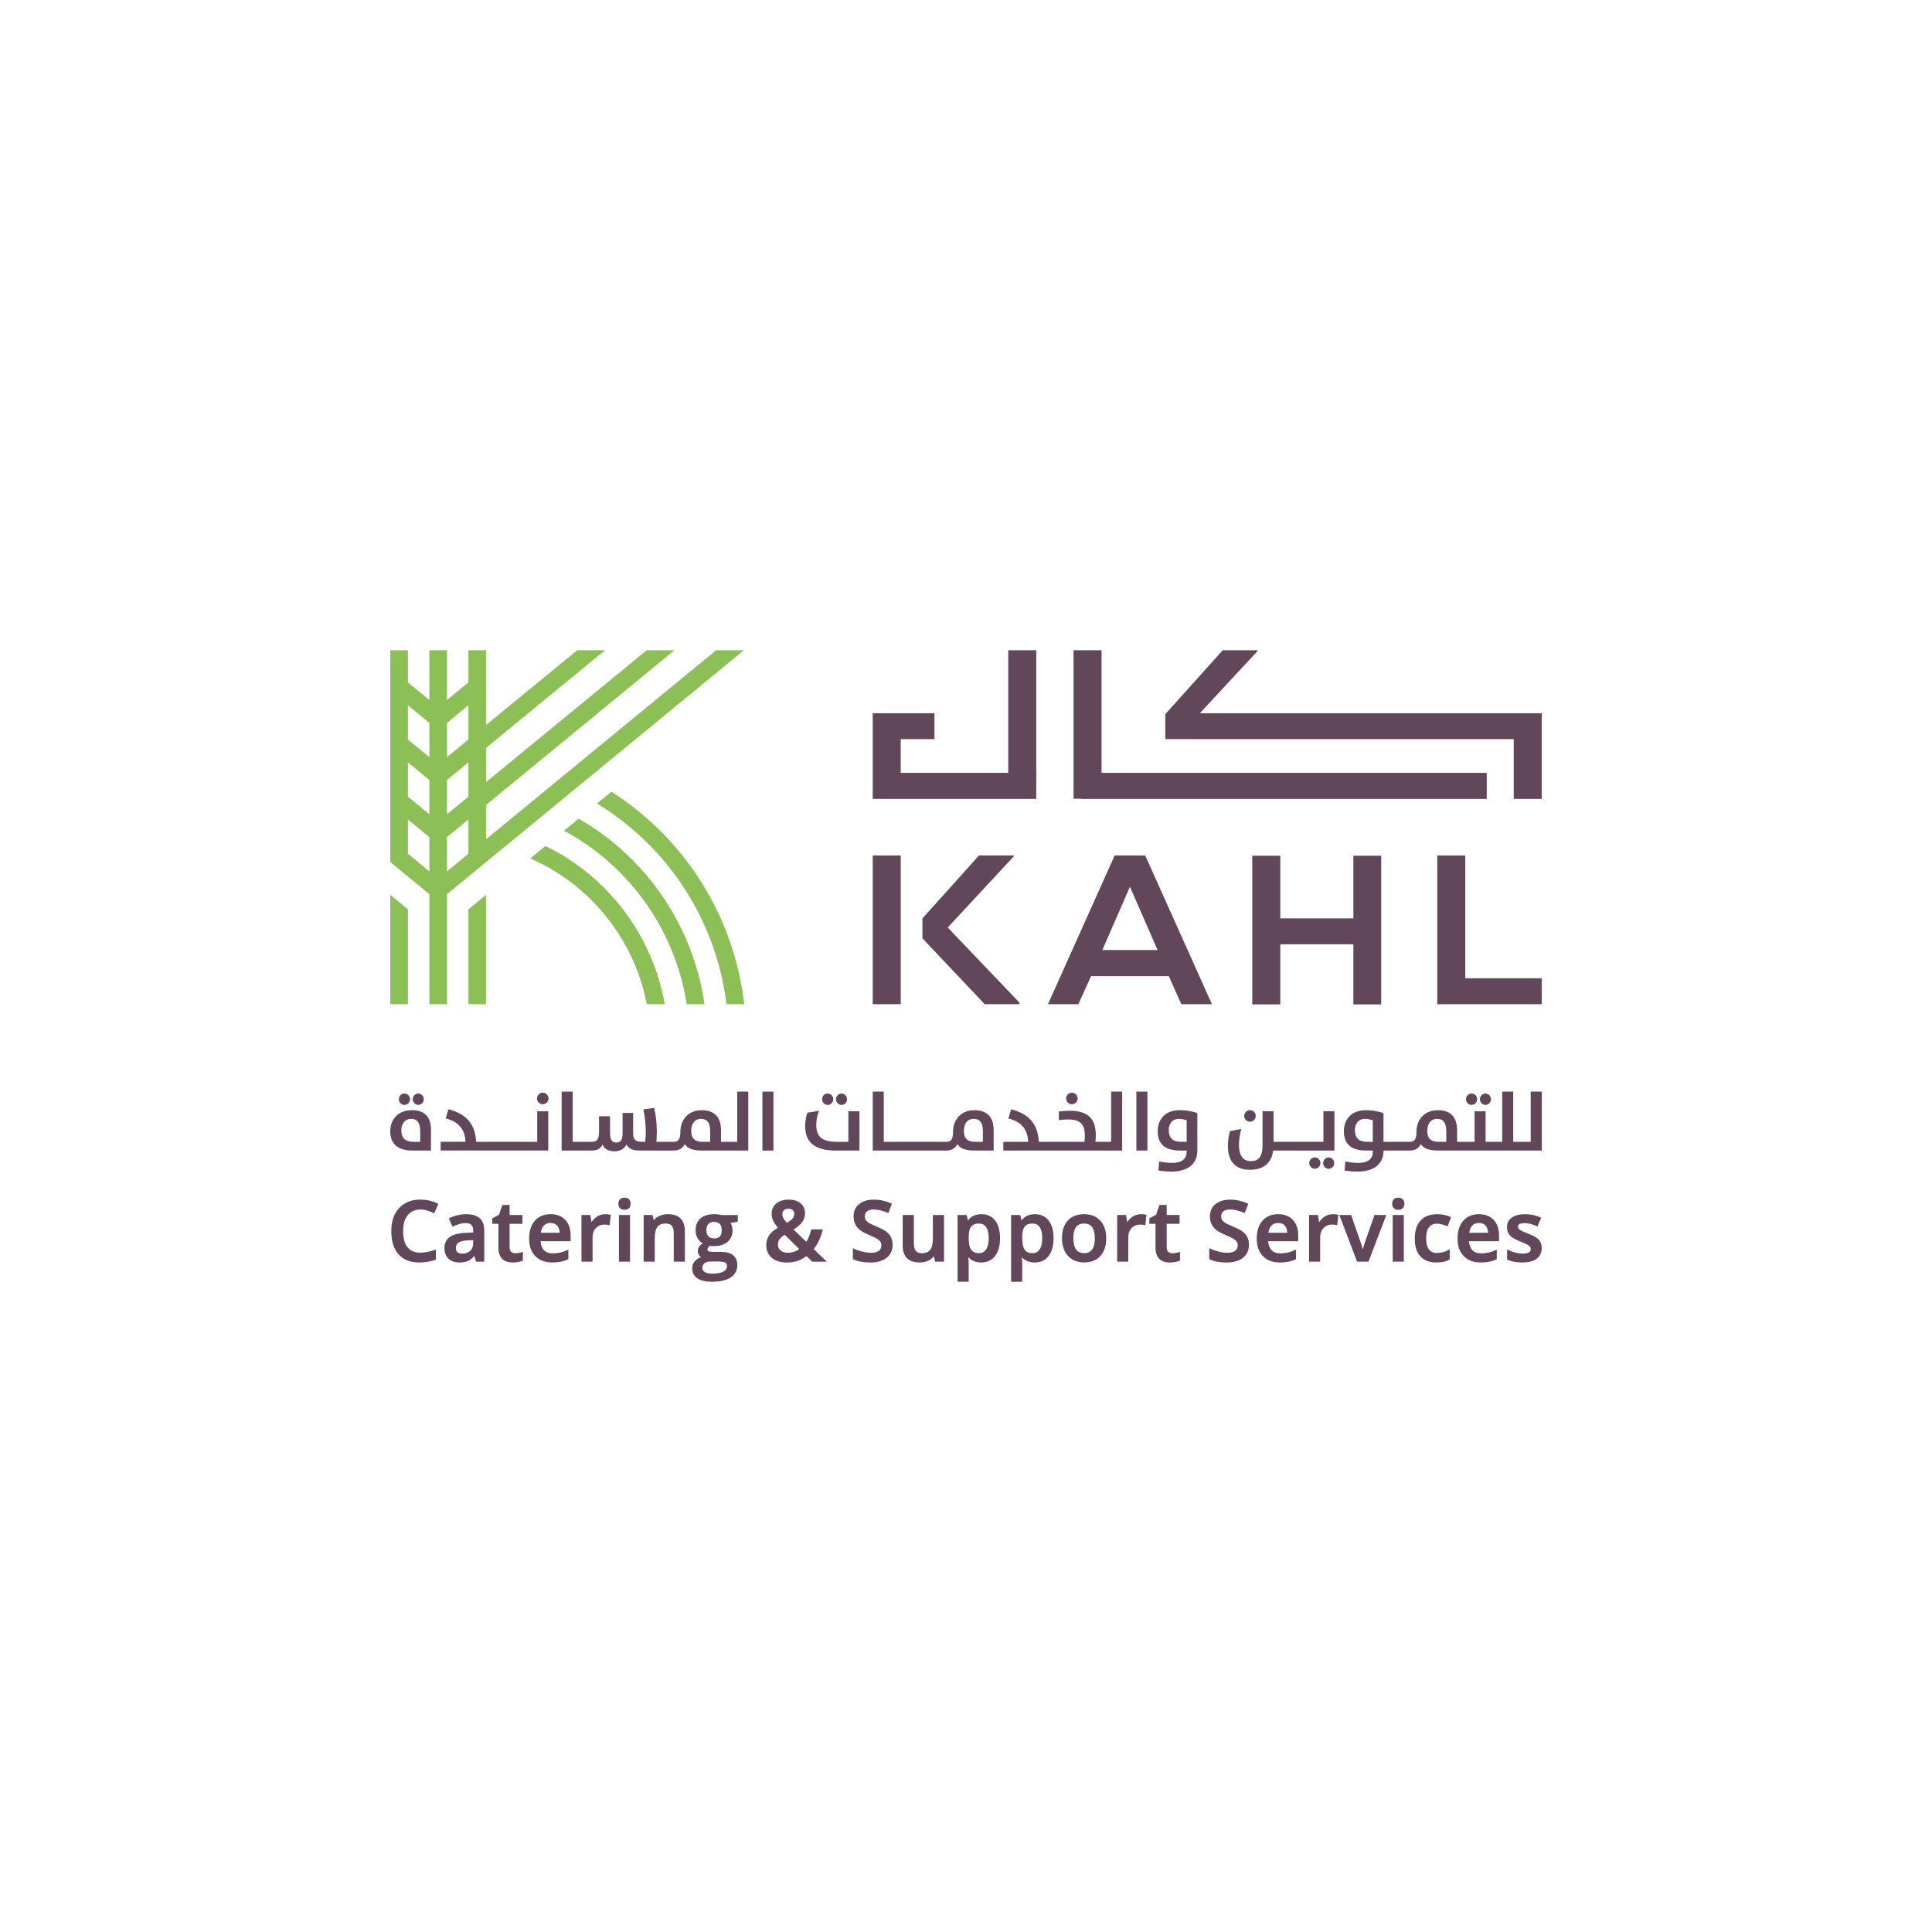 <?xml version="1.0" encoding="UTF-8"?>
<svg id="Layer_2" data-name="Layer 2" xmlns="http://www.w3.org/2000/svg" viewBox="0 0 1000 1000">
  <defs>
    <style>
      .cls-1 {
        fill: #62475a;
      }

      .cls-1, .cls-2 {
        stroke-width: 0px;
      }

      .cls-2 {
        fill: #8cbf56;
      }
    </style>
  </defs>
  <path class="cls-2" d="M385.2,519.68c-5.18-44.98-30.33-85.41-68.74-109.91l-7.45,6.14c37.23,22.67,61.77,61.01,67,103.86h9.19v-.08Z"/>
  <path class="cls-2" d="M282.29,437.88l-7.82,6.46c31.45,13.69,53.91,42.2,60.31,75.43h9.28c-6.23-35.4-29.21-66.08-61.76-81.89"/>
  <path class="cls-2" d="M299.48,423.75l-7.58,6.23c34.19,18.28,57.67,51.86,63.51,89.78h9.23c-5.73-40.09-29.8-75.8-65.16-96.02"/>
  <path class="cls-2" d="M222.23,391.89l-11.09-9.12v-17.73l11.09,9.11v17.74ZM222.23,421.45l-11.09-9.11v-17.75l11.09,9.14v17.73ZM222.23,451.01l-11.09-9.11v-17.74l11.09,9.12v17.74ZM231.36,433.28l2.62-2.17,8.46-6.95v17.74l-11.08,9.11v-17.73ZM231.36,403.73l11.08-9.13v17.74l-11.08,9.11v-17.72ZM231.36,374.16l11.08-9.11v17.73l-11.08,9.12v-17.74ZM233.97,460.68l151.05-124.11h-14.36l-119.09,97.81v-17.73l97.51-80.08h-14.37l-83.14,68.25v-17.74l61.59-50.52h-14.38l-47.21,38.7v-38.7h-9.13v16.65l-11.08,9.11v-25.76h-9.13v25.76l-11.09-9.12v-16.63h-9.13v109.63l20.22,16.63v56.93h9.13v-56.93l2.61-2.15Z"/>
  <polygon class="cls-2" points="242.44 470.68 242.44 519.76 251.57 519.76 251.57 463.17 242.44 470.68"/>
  <polygon class="cls-2" points="202 463.17 202 519.77 211.14 519.77 211.14 470.68 202 463.17"/>
  <polygon class="cls-1" points="466.23 485.68 466.23 519.76 451.72 519.76 451.72 442.81 466.23 442.81 466.23 475.35 466.23 485.68"/>
  <polygon class="cls-1" points="758.42 442.81 758.42 506.35 797.99 506.35 797.99 519.77 743.92 519.77 743.92 442.81 758.42 442.81"/>
  <polygon class="cls-1" points="477.46 475.35 506.71 442.81 524.73 442.81 524.73 443.25 490.54 480.08 527.59 518.88 527.59 519.77 509.67 519.77 477.46 485.69 477.46 475.35"/>
  <polygon class="cls-1" points="592.77 442.81 576.95 442.81 542.42 519.77 558.14 519.77 564.74 505.25 610.17 505.25 604.34 491.73 570.57 491.73 584.86 458.97 599.15 491.73 604.97 505.25 611.46 519.77 627.29 519.77 592.77 442.81"/>
  <rect class="cls-1" x="700.5" y="442.93" width="14.4" height="76.95"/>
  <polygon class="cls-1" points="662.68 442.92 648.17 442.92 648.17 519.87 662.68 519.87 662.68 488.76 702.57 488.76 702.57 475.35 662.68 475.35 662.68 442.92"/>
  <polygon class="cls-1" points="466.21 400.02 466.21 382.57 483.67 382.57 483.67 369.17 466.21 369.17 451.72 369.17 451.72 413.42 451.72 413.52 536.36 413.52 536.36 413.42 536.36 400.02 466.21 400.02"/>
  <rect class="cls-1" x="521.87" y="336.57" width="14.49" height="65.05"/>
  <polygon class="cls-1" points="769.53 413.53 769.53 400.02 768.55 400.02 738.38 400.02 570.16 400.02 570.16 336.56 555.67 336.56 555.67 413.42 559.75 413.42 559.75 413.53 769.53 413.53"/>
  <polygon class="cls-1" points="621.02 369.17 650.88 337.01 650.88 336.56 632.88 336.56 603.16 369.64 603.16 382.57 621.5 382.57 783.51 382.57 783.51 396.73 783.51 400.02 783.51 413.52 792.93 413.52 798 413.52 798 382.57 798 378.79 798 369.17 621.02 369.17"/>
  <path class="cls-1" d="M213.6,595.52h9.47v-10.94c0-6.06-3.02-9.95-9.77-9.95-7.54,0-11.3,5.01-11.3,10.9s3.17,9.99,11.6,9.99M212.86,579.12c2.9,0,4.64,1.81,4.64,6.15v5.75h-3.29c-4.5,0-6.49-1.98-6.49-6.06,0-3.37,1.9-5.84,5.15-5.84"/>
  <path class="cls-1" d="M209.32,571.89c1.64,0,2.9-1.35,2.9-2.94s-1.26-2.94-2.9-2.94-2.86,1.35-2.86,2.94,1.26,2.94,2.86,2.94"/>
  <path class="cls-1" d="M216.5,571.89c1.61,0,2.85-1.35,2.85-2.94s-1.25-2.94-2.85-2.94-2.85,1.35-2.85,2.94,1.26,2.94,2.85,2.94"/>
  <path class="cls-1" d="M280.92,571.55c1.64,0,2.99-1.35,2.99-2.99s-1.35-2.99-2.99-2.99-2.99,1.35-2.99,2.99,1.35,2.99,2.99,2.99"/>
  <path class="cls-1" d="M283.78,575.18h-5.71v15.83h-31.61c-.52-9.64-5.5-14.53-14.37-16.87l-1.38,4.75c6.79,1.73,9.95,5.71,10.21,12.11h-12.86v4.5h55.72v-20.34Z"/>
  <path class="cls-1" d="M381.54,591.02h-8.36v-6.1c0-6.31-3.03-10.29-9.99-10.29s-11.03,5.01-11.03,11.2c0,3.93-1.17,5.19-3.25,5.19h-9.16c.13-1.9.22-3.85.22-5.58,0-4.29-.57-8.52-1.38-11.99l-5.59.78c.74,3.28,1.26,7.27,1.26,11.6,0,1.34-.13,3.46-.3,5.19h-1.51c-3.81,0-4.75-1.21-4.75-4.8v-10.16h-5.45v10.33c0,3.12-.69,4.98-3.21,4.98s-3.28-1.78-3.28-5.02v-8.57h-5.71v7.83c0,4.29-1.09,5.41-3.89,5.41h-9.74v-26.01h-5.72v30.51h15.42c3.2,0,4.98-1.13,5.76-3.2.73,2.25,2.98,3.6,6.15,3.6,2.72,0,5.23-1.18,6.27-3.6.95,2.33,3.25,3.2,7.02,3.2h17.42c2.58,0,4.62-1.09,5.71-3.33,1.3,2.12,3.81,3.33,8.91,3.33h23.94v-30.51h-5.71v26.01ZM367.6,591.02h-3.73c-4.46,0-6.1-1.9-6.1-5.71s1.87-6.19,5.01-6.19,4.82,1.9,4.82,6.45v5.45Z"/>
  <rect class="cls-1" x="394.62" y="565.02" width="5.71" height="30.51"/>
  <path class="cls-1" d="M444.83,575.18h-5.71v15.83h-5.88c-8.09,0-10.74-2.85-10.74-8.95,0-2.3.57-5.15,1.48-7.14l-6.1,1c-.65,1.78-1.13,4.46-1.13,6.79,0,7.92,4.12,12.81,15.89,12.81h12.2v-20.34Z"/>
  <path class="cls-1" d="M435.57,571.89c1.6,0,2.85-1.35,2.85-2.94s-1.26-2.94-2.85-2.94-2.86,1.35-2.86,2.94,1.26,2.94,2.86,2.94"/>
  <path class="cls-1" d="M428.38,571.89c1.65,0,2.9-1.35,2.9-2.94s-1.25-2.94-2.9-2.94-2.85,1.35-2.85,2.94,1.26,2.94,2.85,2.94"/>
  <path class="cls-1" d="M504.45,595.52h9.87v-10.6c0-6.32-3.03-10.29-10-10.29s-11.03,5.01-11.03,11.2c0,3.94-1.17,5.19-3.25,5.19h-32.6v-26.01h-5.71v30.51h38.1c2.59,0,4.63-1.08,5.71-3.33,1.29,2.12,3.81,3.33,8.91,3.33M503.93,579.12c3.16,0,4.81,1.9,4.81,6.45v5.45h-3.72c-4.46,0-6.1-1.9-6.1-5.71s1.86-6.19,5.01-6.19"/>
  <path class="cls-1" d="M540.51,595.52h40.32v-30.51h-5.71v26.01h-8.11c.13-1.25.17-2.47.17-3.51,0-8.31-3.85-12.59-13.58-12.59-1.87,0-3.86.18-5.54.39v4.46c1.61-.22,3.2-.34,4.99-.34,6.23,0,8.47,2.81,8.47,8.31,0,1.09-.08,2.25-.22,3.28h-23.59c-.52-9.64-5.5-14.54-14.37-16.87l-1.38,4.76c6.79,1.73,9.96,5.71,10.22,12.11h-12.86v4.5h21.21Z"/>
  <path class="cls-1" d="M554.81,571.55c1.64,0,2.99-1.35,2.99-2.99s-1.35-2.99-2.99-2.99-2.99,1.35-2.99,2.99,1.34,2.99,2.99,2.99"/>
  <rect class="cls-1" x="588.19" y="565.01" width="5.71" height="30.51"/>
  <path class="cls-1" d="M599.23,585.48c0,6.14,3.16,10.04,11.6,10.04h3.37v.65c0,4.06-2.99,5.75-7.48,5.75-3.38,0-6.76-.74-6.76-.74l-.35,4.67s3.33.56,6.58.56c9.7,0,13.55-4.84,13.55-10.82v-19.47s-3.94-1.51-9.05-1.51c-7.96,0-11.46,5.19-11.46,10.85M614.2,591.02h-2.76c-4.55,0-6.49-2.12-6.49-6.06,0-3.37,1.9-5.84,5.15-5.84,2.47,0,4.11.78,4.11.78v11.11Z"/>
  <path class="cls-1" d="M646.98,580.59c1.65,0,2.99-1.35,2.99-2.99s-1.34-2.98-2.99-2.98-2.99,1.33-2.99,2.98,1.35,2.99,2.99,2.99"/>
  <path class="cls-1" d="M677.68,602.01c0,1.64,1.26,2.94,2.85,2.94s2.9-1.34,2.9-2.94-1.25-2.94-2.9-2.94-2.85,1.34-2.85,2.94"/>
  <path class="cls-1" d="M684.87,602.01c0,1.64,1.25,2.94,2.85,2.94s2.85-1.34,2.85-2.94-1.26-2.94-2.85-2.94-2.85,1.34-2.85,2.94"/>
  <path class="cls-1" d="M690.71,575.18h-5.71v15.83h-25.81v-15.83h-5.71v17.61c0,6.23-2.29,8.22-6.06,8.22-3.03,0-6.14-1.72-6.14-8.34,0-2.64.42-5.54,1.21-8.31l-5.89,1.08c-.69,2.51-1.03,5.24-1.03,7.74,0,8.67,4.49,12.29,11.41,12.29s11.13-3.33,11.99-9.95h31.74v-20.34Z"/>
  <path class="cls-1" d="M761.67,571.89c1.64,0,2.9-1.35,2.9-2.94s-1.26-2.94-2.9-2.94-2.86,1.35-2.86,2.94,1.26,2.94,2.86,2.94"/>
  <path class="cls-1" d="M768.85,571.89c1.61,0,2.85-1.35,2.85-2.94s-1.25-2.94-2.85-2.94-2.85,1.35-2.85,2.94,1.26,2.94,2.85,2.94"/>
  <path class="cls-1" d="M792.29,565.01v26.01h-9.05v-26.01h-5.71v26.01h-8.58v-15.83h-5.71v15.83h-9.06v-6.1c0-6.31-3.02-10.29-9.99-10.29s-11.03,5.01-11.03,11.2c0,3.94-1.17,5.19-3.25,5.19h-13.82v-14.87s-3.94-1.52-9.05-1.52c-7.96,0-11.46,5.19-11.46,10.85,0,6.15,3.17,10.04,11.6,10.04h3.38v.65c0,4.06-2.99,5.75-7.49,5.75-3.37,0-6.76-.74-6.76-.74l-.34,4.67s3.33.57,6.58.57c9.7,0,13.55-4.84,13.55-10.83v-.08h13.61c2.59,0,4.63-1.09,5.71-3.33,1.3,2.12,3.81,3.33,8.92,3.33h53.69v-30.51h-5.71ZM710.54,591.02h-2.77c-4.54,0-6.49-2.12-6.49-6.05,0-3.38,1.91-5.85,5.15-5.85,2.47,0,4.12.78,4.12.78v11.11ZM748.6,591.02h-3.73c-4.45,0-6.1-1.9-6.1-5.71s1.87-6.19,5.02-6.19,4.81,1.9,4.81,6.45v5.45Z"/>
  <path class="cls-1" d="M217.58,626.03c1.26,0,2.44.18,3.54.55,1.2.38,2.27.8,3.27,1.27l.37.18,2.12-4.92-.32-.16c-2.74-1.35-5.73-2.04-8.93-2.04s-5.75.67-8.04,1.98c-2.28,1.31-4.05,3.23-5.27,5.71-1.19,2.46-1.8,5.35-1.8,8.6,0,5.18,1.26,9.22,3.74,12.02,2.49,2.82,6.09,4.24,10.71,4.24,3.09,0,5.92-.47,8.38-1.4l.25-.1v-5.14l-.5.16c-1.26.39-2.54.73-3.79,1-1.19.26-2.45.39-3.72.39-2.93,0-5.1-.91-6.64-2.77-1.53-1.87-2.31-4.67-2.31-8.35s.82-6.3,2.4-8.27c1.58-1.96,3.77-2.94,6.54-2.94"/>
  <path class="cls-1" d="M241.26,628.46c-1.37,0-2.83.17-4.36.52-1.52.35-2.95.87-4.27,1.55l-.32.17,1.93,4.25.37-.17c.98-.47,2.03-.88,3.12-1.22,1.05-.34,2.17-.52,3.32-.52,1.34,0,2.34.33,2.96.99.62.65.93,1.7.93,3.09v.86l-3.66.12c-3.71.12-6.54.82-8.38,2.08-1.9,1.29-2.85,3.25-2.85,5.78,0,2.36.69,4.23,2.05,5.54,1.35,1.3,3.27,1.96,5.64,1.96,1.85,0,3.38-.27,4.56-.8,1.08-.48,2.15-1.35,3.2-2.6l.91,2.98h4.24v-16.13c0-2.89-.81-5.04-2.41-6.41-1.57-1.35-3.92-2.04-6.98-2.04M244.9,643.52c0,1.71-.49,3.01-1.52,3.95-1,.92-2.38,1.4-4.07,1.4-1.14,0-1.99-.25-2.53-.74-.54-.51-.81-1.21-.81-2.14,0-1.31.48-2.25,1.43-2.87,1-.65,2.65-1.02,4.91-1.11l2.59-.12v1.63Z"/>
  <path class="cls-1" d="M266.63,648.67c-.86,0-1.55-.24-2.09-.74-.51-.49-.77-1.29-.77-2.38v-12.12h6.66v-4.54h-6.66v-5.2h-3.74l-1.73,5.06-3.5,1.86v2.83h3.19v12.21c0,5.19,2.5,7.83,7.45,7.83.98,0,1.91-.09,2.76-.26.9-.16,1.63-.37,2.22-.62l.23-.1v-4.54l-.51.16c-1.17.37-2.35.56-3.52.56"/>
  <path class="cls-1" d="M284.96,628.46c-3.43,0-6.16,1.15-8.14,3.41-1.96,2.25-2.94,5.36-2.94,9.27s1.08,6.84,3.18,9.02c2.12,2.19,5.08,3.3,8.81,3.3,1.6,0,3.06-.13,4.32-.37,1.28-.24,2.56-.67,3.78-1.26l.23-.11v-4.89l-.56.24c-1.38.61-2.61,1.03-3.76,1.28-1.17.25-2.44.39-3.78.39-1.97,0-3.53-.57-4.6-1.71-1.01-1.07-1.59-2.6-1.7-4.58h15.55v-3.06c0-3.37-.93-6.06-2.79-8.01-1.86-1.96-4.41-2.93-7.6-2.93M279.91,638.09c.22-1.61.74-2.86,1.55-3.71.87-.92,2.02-1.38,3.5-1.38s2.59.45,3.44,1.36c.76.86,1.19,2.11,1.28,3.73h-9.77Z"/>
  <path class="cls-1" d="M313.2,628.46c-1.51,0-2.94.43-4.23,1.29-1.11.72-2.05,1.68-2.81,2.84l-.58-3.71h-4.62v24.16h5.75v-12.6c0-1.96.59-3.57,1.74-4.79,1.17-1.22,2.66-1.82,4.55-1.82.73,0,1.43.09,2.1.25l.44.1.57-5.43-.35-.07c-.69-.14-1.52-.22-2.56-.22"/>
  <rect class="cls-1" x="320.35" y="628.88" width="5.75" height="24.16"/>
  <path class="cls-1" d="M323.26,619.92c-1.01,0-1.8.28-2.36.83-.57.56-.85,1.34-.85,2.32s.29,1.71.85,2.27c.57.57,1.36.85,2.36.85s1.75-.29,2.31-.85c.57-.56.84-1.32.84-2.27s-.28-1.77-.84-2.32c-.56-.56-1.34-.83-2.31-.83"/>
  <path class="cls-1" d="M345.7,628.46c-1.63,0-3.14.31-4.49.94-1.16.55-2.11,1.29-2.83,2.24l-.63-2.76h-4.59v24.16h5.75v-12.04c0-2.81.46-4.83,1.37-5.99.89-1.13,2.34-1.71,4.3-1.71,1.45,0,2.51.4,3.15,1.18.66.82,1,2.09,1,3.8v14.76h5.77v-15.63c0-5.94-2.96-8.95-8.8-8.95"/>
  <path class="cls-1" d="M371.8,628.6c-.73-.1-1.45-.14-2.13-.14-3.04,0-5.43.74-7.1,2.19-1.68,1.45-2.53,3.54-2.53,6.19,0,1.65.39,3.11,1.19,4.35.65,1.02,1.49,1.82,2.49,2.38-.74.49-1.3,1-1.71,1.51-.55.66-.82,1.5-.82,2.46,0,.76.23,1.52.71,2.21.27.39.59.73.96,1-1.27.41-2.31,1.05-3.11,1.89-.97,1.07-1.46,2.38-1.46,3.9,0,2.21.91,3.95,2.68,5.14,1.75,1.17,4.27,1.76,7.53,1.76,4.18,0,7.45-.74,9.68-2.22,2.3-1.5,3.45-3.67,3.45-6.45,0-2.18-.73-3.88-2.15-5.05-1.4-1.16-3.46-1.74-6.13-1.74h-4.07c-1.58,0-2.27-.21-2.58-.37-.37-.2-.55-.47-.55-.85,0-.72.44-1.34,1.31-1.91.57.1,1.22.14,1.94.14,3.01,0,5.4-.73,7.13-2.16,1.75-1.46,2.63-3.46,2.63-5.98,0-.83-.13-1.64-.37-2.4-.18-.52-.39-1-.65-1.42l3.42-.64.32-.05v-3.44h-8.43c-.38-.1-.91-.19-1.65-.28M367.78,652.95h3.76c1.89,0,3.18.21,3.85.6.61.35.9.94.9,1.82,0,1.15-.58,2.05-1.79,2.75-1.26.73-3.21,1.1-5.84,1.1-1.67,0-2.97-.28-3.87-.81-.84-.51-1.26-1.21-1.26-2.14,0-1.03.37-1.81,1.1-2.41.77-.6,1.83-.92,3.15-.92M369.63,641.01c-1.29,0-2.29-.36-2.95-1.06-.68-.71-1.03-1.76-1.03-3.11,0-1.46.34-2.57,1.01-3.31.65-.73,1.65-1.09,2.97-1.09s2.32.37,2.95,1.1c.64.74.97,1.84.97,3.27,0,2.87-1.25,4.21-3.92,4.21"/>
  <path class="cls-1" d="M425.73,636.81l.12-.48h-5.92l-.08.3c-.67,2.61-1.53,4.67-2.51,6.14l-6.62-6.4c2.04-1.25,3.53-2.51,4.44-3.77,1-1.37,1.51-2.92,1.51-4.61,0-2.15-.77-3.89-2.29-5.17-1.49-1.26-3.54-1.9-6.13-1.9s-4.81.65-6.41,1.96c-1.61,1.3-2.43,3.11-2.43,5.37,0,1.19.24,2.38.75,3.52.47,1.01,1.3,2.26,2.5,3.7-2.22,1.32-3.73,2.62-4.61,3.97-.94,1.44-1.43,3.13-1.43,5.05,0,2.77.98,5,2.92,6.6,1.92,1.59,4.57,2.39,7.89,2.39,2.01,0,3.88-.3,5.53-.9,1.55-.55,3.05-1.37,4.43-2.45l2.92,2.82.11.11h7.54l-6.8-6.57c2.08-2.51,3.62-5.77,4.58-9.66M405.77,626.41c.57-.5,1.37-.76,2.39-.76.92,0,1.65.24,2.18.73.53.48.79,1.1.79,1.9,0,.89-.3,1.69-.87,2.38-.58.71-1.58,1.47-2.97,2.29-.74-.79-1.31-1.53-1.71-2.22-.44-.74-.65-1.49-.65-2.31s.28-1.51.85-2M407.68,648.42c-1.53,0-2.78-.4-3.69-1.21-.89-.8-1.33-1.8-1.33-3.07,0-1,.25-1.87.78-2.66.49-.74,1.4-1.54,2.7-2.41l7.55,7.45c-1.69,1.26-3.71,1.9-6.02,1.9"/>
  <path class="cls-1" d="M458.82,637.54c-1.08-.83-2.79-1.73-5.08-2.68-1.99-.83-3.38-1.49-4.12-1.98-.72-.48-1.25-.98-1.55-1.48-.3-.53-.46-1.13-.46-1.87,0-1.06.38-1.87,1.14-2.52.77-.65,1.94-.98,3.46-.98,2.1,0,4.52.57,7.2,1.7l.38.16,1.89-4.85-.35-.14c-2.98-1.32-6-1.98-9-1.98-3.16,0-5.73.77-7.63,2.31-1.92,1.55-2.89,3.7-2.89,6.4,0,2.13.61,3.98,1.81,5.53,1.2,1.52,3.27,2.87,6.13,4.02,2.68,1.09,4.47,2.03,5.28,2.79.8.73,1.18,1.6,1.18,2.64,0,1.18-.42,2.07-1.27,2.77-.87.69-2.29,1.05-4.18,1.05-1.33,0-2.79-.19-4.33-.57-1.56-.37-3.04-.88-4.41-1.53l-.57-.27v5.65l.23.1c2.26,1.11,5.21,1.67,8.74,1.67s6.42-.82,8.47-2.43c2.07-1.63,3.12-3.91,3.12-6.77,0-1.45-.26-2.73-.77-3.8-.52-1.08-1.35-2.06-2.44-2.92"/>
  <path class="cls-1" d="M482.85,640.92c0,2.83-.47,4.85-1.39,6.02-.9,1.15-2.34,1.72-4.28,1.72-1.44,0-2.49-.4-3.15-1.19-.67-.83-1.01-2.1-1.01-3.78v-14.81h-5.79v15.67c0,2.96.74,5.2,2.21,6.68,1.46,1.48,3.7,2.22,6.62,2.22,1.69,0,3.21-.32,4.52-.97,1.16-.56,2.09-1.3,2.8-2.22l.63,2.77h4.61v-24.16h-5.77v12.04Z"/>
  <path class="cls-1" d="M507.97,628.46c-3.01,0-5.36,1.1-6.97,3.26-.3-1.41-.48-2.18-.57-2.54l-.09-.3h-4.7v34.55h5.75v-9.96c0-.37-.06-1.23-.21-2.76,1.66,1.83,3.91,2.75,6.7,2.75,3.04,0,5.45-1.13,7.17-3.37,1.7-2.2,2.57-5.28,2.57-9.17s-.84-6.96-2.51-9.14c-1.7-2.21-4.11-3.32-7.14-3.32M510.41,646.69c-.85,1.29-2.05,1.93-3.64,1.93-1.92,0-3.26-.57-4.09-1.75-.84-1.19-1.28-3.19-1.28-5.95v-.74c0-2.43.42-4.23,1.28-5.28.82-1.06,2.17-1.6,4-1.6,1.68,0,2.9.61,3.76,1.86.86,1.26,1.31,3.18,1.31,5.71s-.45,4.49-1.34,5.82"/>
  <path class="cls-1" d="M535.68,628.46c-3.01,0-5.36,1.1-6.97,3.26-.3-1.41-.48-2.18-.57-2.54l-.09-.3h-4.7v34.55h5.75v-9.96c0-.37-.06-1.23-.22-2.76,1.67,1.83,3.92,2.75,6.71,2.75,3.04,0,5.45-1.13,7.17-3.37,1.7-2.2,2.57-5.28,2.57-9.17s-.84-6.96-2.51-9.14c-1.7-2.21-4.11-3.32-7.14-3.32M538.12,646.69c-.85,1.29-2.05,1.93-3.64,1.93-1.93,0-3.26-.57-4.09-1.75-.85-1.19-1.28-3.19-1.28-5.95v-.74c0-2.43.42-4.23,1.27-5.28.83-1.06,2.17-1.6,4.01-1.6,1.68,0,2.9.61,3.76,1.86.86,1.26,1.31,3.18,1.31,5.71s-.45,4.49-1.34,5.82"/>
  <path class="cls-1" d="M561.19,628.46c-3.62,0-6.49,1.11-8.51,3.31-2,2.2-3.01,5.27-3.01,9.14,0,2.49.47,4.7,1.39,6.6.93,1.91,2.29,3.4,4.02,4.4,1.72,1.02,3.74,1.53,5.98,1.53,3.61,0,6.45-1.11,8.49-3.34,2.01-2.21,3.02-5.29,3.02-9.2s-1.02-6.83-3.05-9.05c-2.04-2.26-4.84-3.4-8.33-3.4M561.15,648.62c-3.76,0-5.59-2.52-5.59-7.71,0-2.48.46-4.4,1.34-5.71.87-1.28,2.25-1.9,4.22-1.9,3.74,0,5.56,2.49,5.56,7.62s-1.8,7.71-5.53,7.71"/>
  <path class="cls-1" d="M590.48,628.46c-1.51,0-2.94.43-4.23,1.29-1.11.72-2.06,1.68-2.81,2.84l-.58-3.71h-4.62v24.16h5.75v-12.6c0-1.96.59-3.57,1.73-4.79,1.17-1.22,2.66-1.82,4.56-1.82.73,0,1.44.09,2.1.25l.44.1.57-5.43-.35-.07c-.68-.14-1.52-.22-2.56-.22"/>
  <path class="cls-1" d="M606.73,648.67c-.87,0-1.55-.24-2.08-.74-.52-.49-.78-1.29-.78-2.38v-12.12h6.66v-4.54h-6.66v-5.2h-3.75l-1.72,5.06-3.5,1.86v2.83h3.19v12.21c0,5.19,2.51,7.83,7.45,7.83.98,0,1.91-.09,2.76-.26.89-.16,1.63-.37,2.22-.62l.23-.1v-4.54l-.51.16c-1.17.37-2.35.56-3.52.56"/>
  <path class="cls-1" d="M643.27,637.54c-1.09-.83-2.8-1.73-5.08-2.68-2-.83-3.38-1.49-4.12-1.98-.72-.48-1.25-.98-1.55-1.48-.3-.53-.46-1.13-.46-1.87,0-1.06.38-1.87,1.14-2.52.77-.65,1.94-.98,3.45-.98,2.11,0,4.53.57,7.21,1.7l.38.16,1.89-4.85-.35-.14c-2.98-1.32-6-1.98-9-1.98-3.16,0-5.73.77-7.63,2.31-1.92,1.55-2.89,3.7-2.89,6.4,0,2.13.61,3.98,1.81,5.53,1.2,1.52,3.27,2.87,6.13,4.02,2.68,1.09,4.47,2.03,5.28,2.79.8.73,1.18,1.6,1.18,2.64,0,1.18-.42,2.07-1.27,2.77-.87.69-2.29,1.05-4.18,1.05-1.33,0-2.79-.19-4.33-.57-1.56-.37-3.04-.88-4.41-1.53l-.57-.27v5.65l.22.1c2.27,1.11,5.22,1.67,8.75,1.67s6.42-.82,8.47-2.43c2.07-1.63,3.12-3.91,3.12-6.77,0-1.45-.26-2.73-.77-3.8-.52-1.08-1.35-2.06-2.44-2.92"/>
  <path class="cls-1" d="M661.58,628.46c-3.44,0-6.17,1.15-8.15,3.41-1.96,2.25-2.94,5.36-2.94,9.27s1.08,6.84,3.18,9.02c2.12,2.19,5.08,3.3,8.81,3.3,1.6,0,3.06-.13,4.32-.37,1.27-.24,2.55-.67,3.77-1.26l.23-.11v-4.89l-.56.24c-1.37.61-2.61,1.03-3.76,1.28-1.17.25-2.43.39-3.78.39-1.97,0-3.53-.57-4.6-1.71-1.01-1.07-1.59-2.6-1.7-4.58h15.56v-3.06c0-3.37-.94-6.06-2.8-8.01-1.86-1.96-4.41-2.93-7.59-2.93M656.52,638.09c.22-1.61.74-2.86,1.55-3.71.88-.92,2.02-1.38,3.51-1.38s2.59.45,3.43,1.36c.76.86,1.19,2.11,1.28,3.73h-9.77Z"/>
  <path class="cls-1" d="M689.81,628.46c-1.51,0-2.94.43-4.23,1.29-1.11.72-2.05,1.68-2.81,2.84l-.58-3.71h-4.62v24.16h5.75v-12.6c0-1.96.59-3.57,1.74-4.79,1.17-1.22,2.66-1.82,4.55-1.82.73,0,1.44.09,2.1.25l.44.1.57-5.43-.35-.07c-.68-.14-1.52-.22-2.56-.22"/>
  <path class="cls-1" d="M706.56,642.74c-.52,1.63-.92,2.98-1.18,4.01-.26-1.16-.66-2.5-1.21-4.02l-4.84-13.85h-6.09l9.09,23.91.09.25h5.91l9.02-23.63.2-.53h-6.13l-4.85,13.86Z"/>
  <path class="cls-1" d="M723.77,619.92c-1.01,0-1.8.28-2.36.83-.57.56-.84,1.34-.84,2.32s.28,1.71.84,2.27c.57.57,1.36.85,2.36.85s1.75-.29,2.32-.85c.56-.56.84-1.32.84-2.27s-.29-1.77-.84-2.32c-.57-.56-1.35-.83-2.32-.83"/>
  <rect class="cls-1" x="720.87" y="628.88" width="5.74" height="24.16"/>
  <path class="cls-1" d="M743.84,633.39c1.32,0,3.01.4,5.05,1.2l.39.15,1.77-4.71-.33-.16c-2.02-.93-4.32-1.41-6.83-1.41-3.72,0-6.63,1.1-8.63,3.3-1.97,2.17-2.98,5.31-2.98,9.33s.96,7.02,2.86,9.14c1.89,2.14,4.7,3.23,8.35,3.23,1.44,0,2.7-.12,3.75-.35,1.03-.22,2.02-.62,2.95-1.16l.19-.12v-5.23l-.57.32c-1.92,1.07-3.96,1.61-6.08,1.61-1.84,0-3.18-.6-4.12-1.82-.95-1.24-1.44-3.14-1.44-5.67,0-5.15,1.86-7.66,5.67-7.66"/>
  <path class="cls-1" d="M765.52,628.46c-3.44,0-6.17,1.15-8.15,3.41-1.96,2.25-2.94,5.36-2.94,9.27s1.08,6.84,3.18,9.02c2.12,2.19,5.08,3.3,8.81,3.3,1.61,0,3.06-.13,4.32-.37,1.27-.24,2.55-.67,3.77-1.26l.22-.11v-4.89l-.55.24c-1.38.61-2.61,1.03-3.76,1.28-1.17.25-2.44.39-3.78.39-1.97,0-3.53-.57-4.6-1.71-1.01-1.07-1.59-2.6-1.7-4.58h15.55v-3.06c0-3.37-.93-6.06-2.79-8.01-1.86-1.96-4.41-2.93-7.59-2.93M760.46,638.09c.22-1.61.74-2.86,1.55-3.71.88-.92,2.02-1.38,3.51-1.38s2.59.45,3.43,1.36c.76.86,1.19,2.11,1.28,3.73h-9.77Z"/>
  <path class="cls-1" d="M795.25,640.62c-.91-.64-2.31-1.33-4.3-2.1-2.24-.86-3.72-1.54-4.37-2.04-.59-.44-.88-.94-.88-1.55,0-.46,0-1.85,3.55-1.85,1.65,0,3.74.52,6.2,1.53l.36.16,1.91-4.46-.35-.16c-2.47-1.12-5.15-1.7-7.96-1.7s-5.13.57-6.81,1.72c-1.72,1.18-2.58,2.85-2.58,4.99,0,1.76.51,3.2,1.53,4.32,1,1.1,2.83,2.15,5.61,3.23,1.35.52,2.43,1,3.2,1.43.72.39,1.24.77,1.54,1.12.28.33.41.74.41,1.23,0,.59,0,2.38-4.18,2.38-2.31,0-4.84-.63-7.5-1.87l-.57-.26v5.16l.22.11c1.92.96,4.5,1.44,7.68,1.44s5.65-.63,7.37-1.9c1.76-1.29,2.65-3.17,2.65-5.56,0-1.18-.22-2.22-.68-3.09-.44-.86-1.14-1.62-2.05-2.28"/>
</svg>